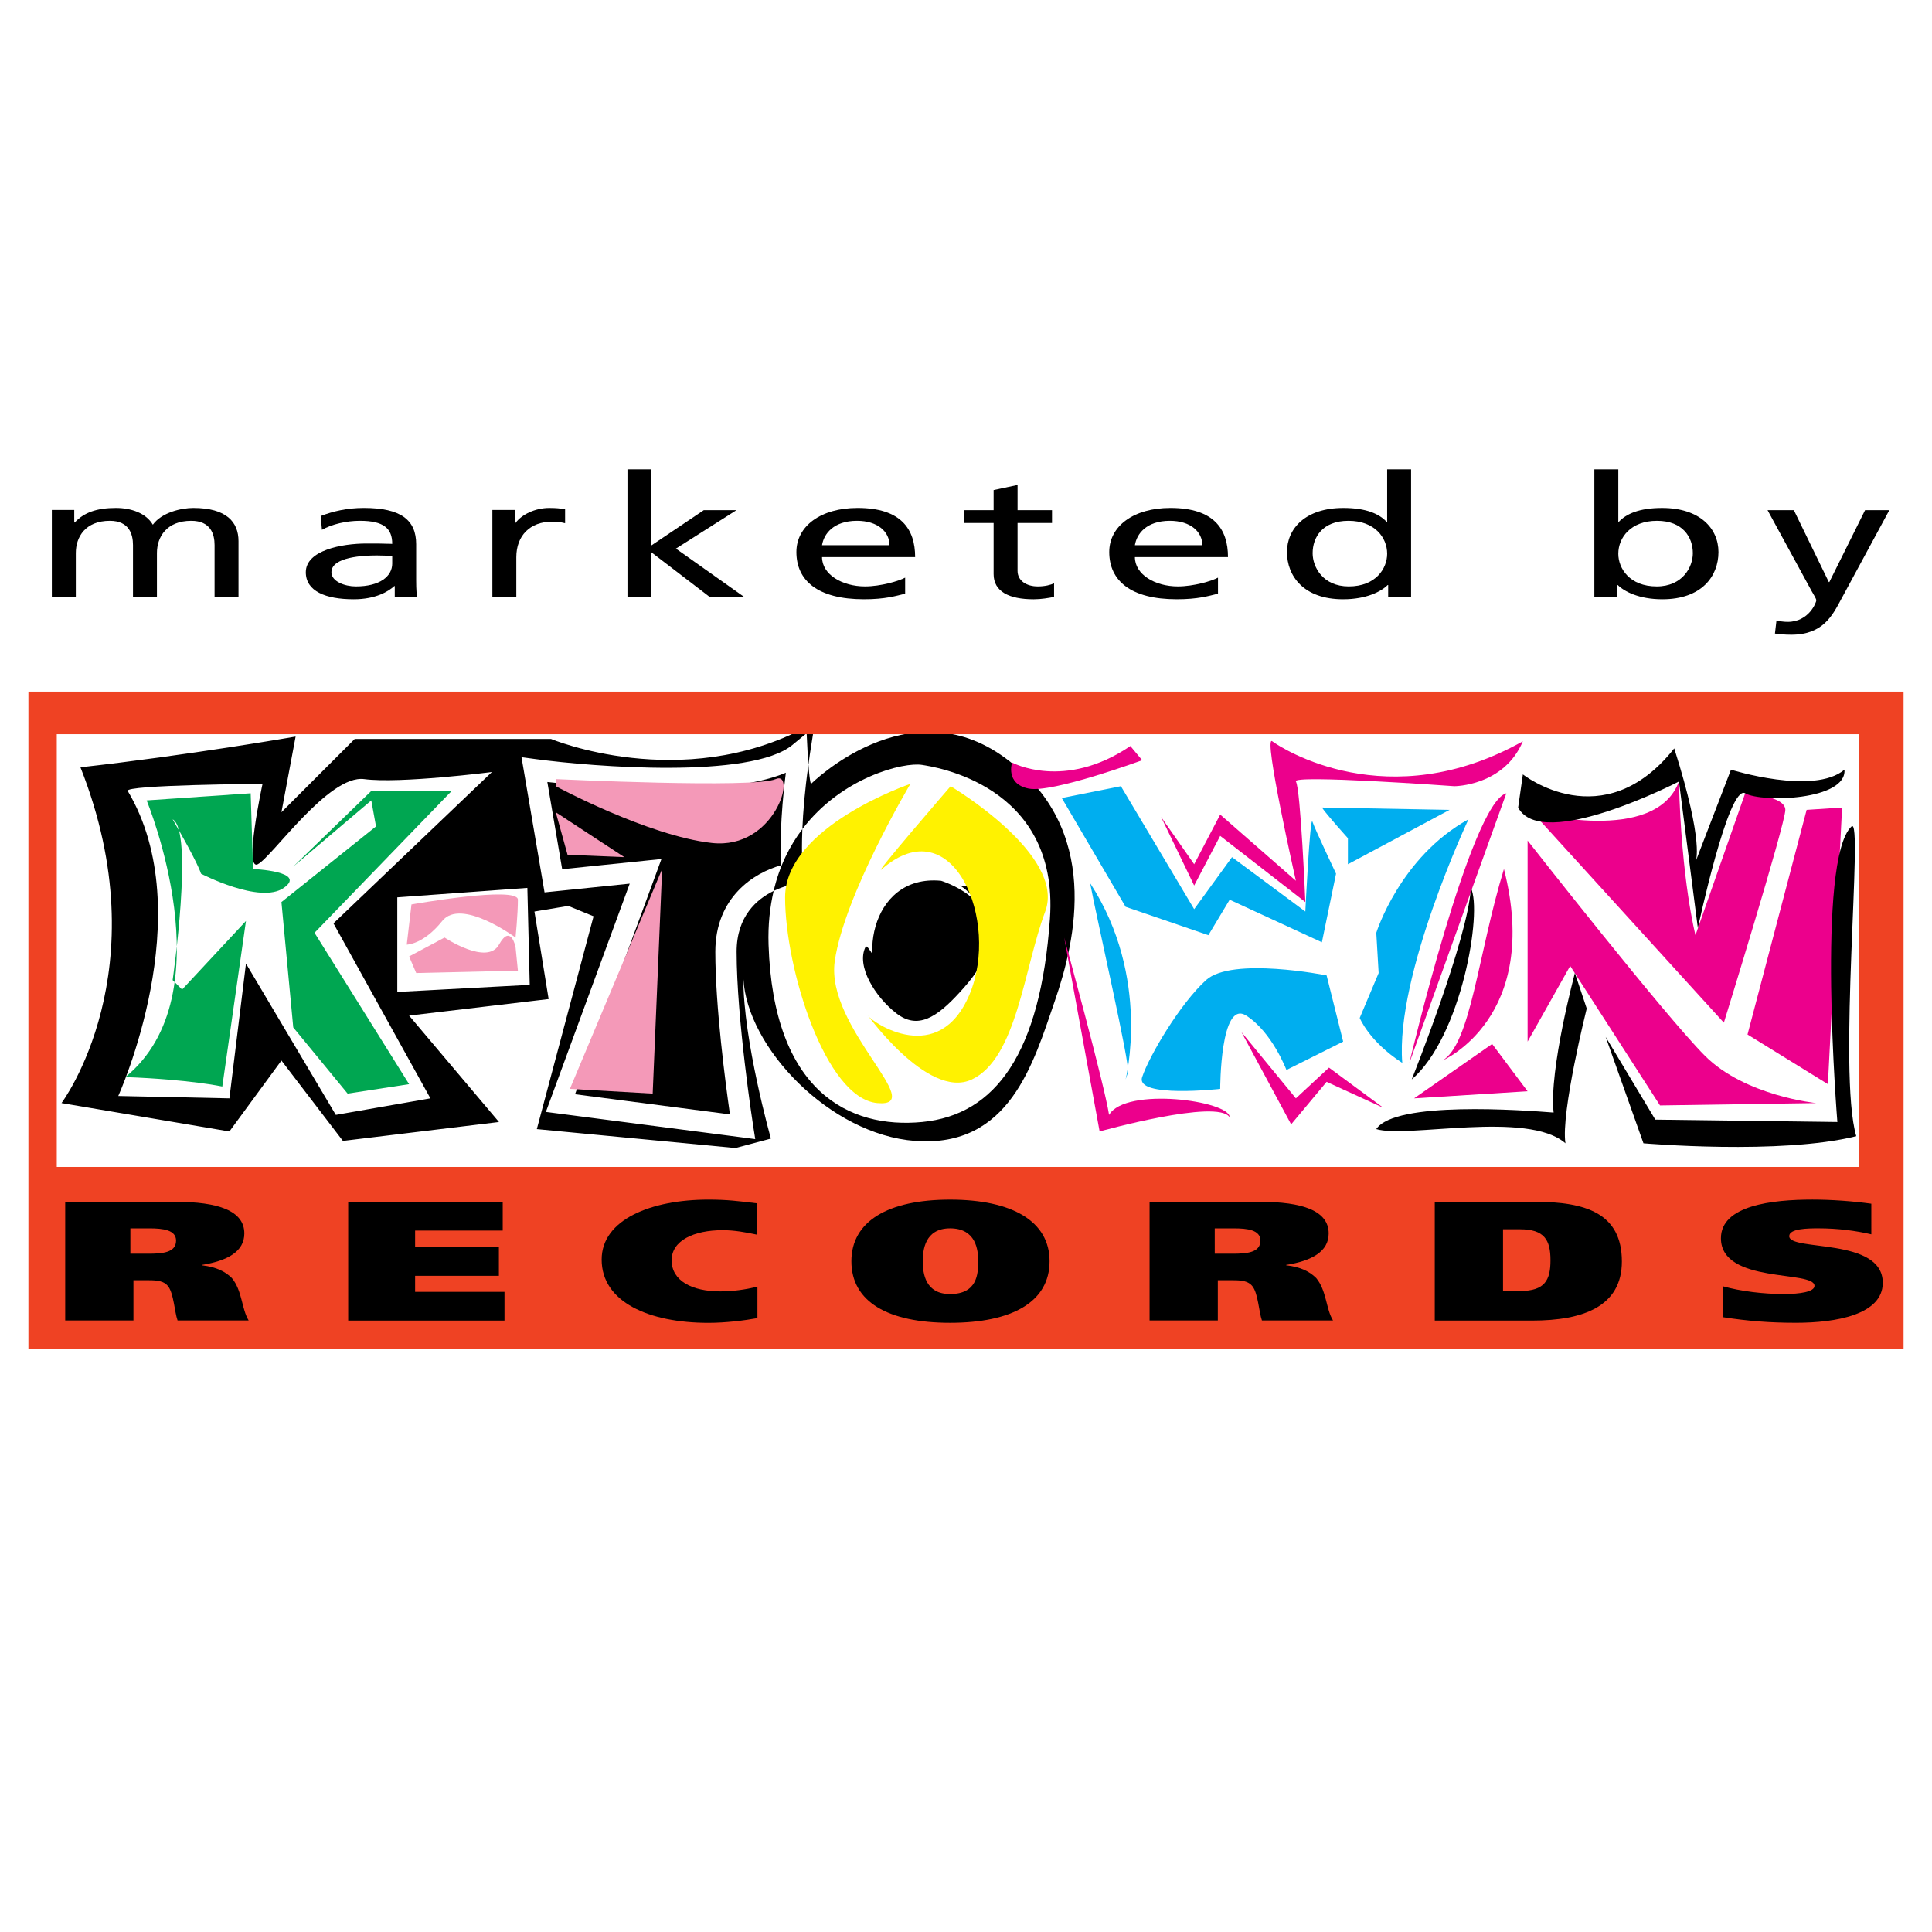 <?xml version="1.0" encoding="utf-8"?>
<!-- Generator: Adobe Illustrator 13.0.0, SVG Export Plug-In . SVG Version: 6.00 Build 14948)  -->
<!DOCTYPE svg PUBLIC "-//W3C//DTD SVG 1.0//EN" "http://www.w3.org/TR/2001/REC-SVG-20010904/DTD/svg10.dtd">
<svg version="1.0" id="Layer_1" xmlns="http://www.w3.org/2000/svg" xmlns:xlink="http://www.w3.org/1999/xlink" x="0px" y="0px"
	 width="192.756px" height="192.756px" viewBox="0 0 192.756 192.756" enable-background="new 0 0 192.756 192.756"
	 xml:space="preserve">
<g>
	<polygon fill-rule="evenodd" clip-rule="evenodd" fill="#FFFFFF" points="0,0 192.756,0 192.756,192.756 0,192.756 0,0 	"/>
	<path fill-rule="evenodd" clip-rule="evenodd" d="M88.946,99.438c3.539,2.596,6.371-1.652,8.729-5.661
		c2.358-4.011-3.777-5.899-3.777-5.899C86.585,87.17,85.408,96.842,88.946,99.438L88.946,99.438z"/>
	<path fill-rule="evenodd" clip-rule="evenodd" d="M100.271,75.609c-9.672-7.077-19.346,2.595-19.346,2.595
		s-0.118,0.069-0.267-1.904c-0.363,2.555-0.537,4.716-0.606,6.418c3.93-5.176,10.111-6.71,11.96-6.4
		c0.988,0.164,13.683,1.886,12.741,15.333c-0.943,13.448-5.425,19.581-12.741,20.29c-7.313,0.707-14.861-3.066-15.333-17.694
		c-0.064-1.983,0.136-3.753,0.509-5.356c-1.646,0.799-3.695,2.503-3.695,6.065c0,6.679,1.622,17.188,1.639,17.296l0.219,1.398
		l-1.405-0.186l-18.165-2.357l-1.319-0.172l0.46-1.248l7.906-21.525l-7.509,0.771l-0.99,0.102l-0.166-0.98l-1.889-11.088
		l-0.243-1.422l1.431,0.193c5.713,0.769,21.45,2.015,25.605-1.42l1.412-1.164c-0.009-0.215-0.02-0.378-0.028-0.612
		c-12.502,6.606-25.479,1.182-25.479,1.182H35.392l-7.313,7.313l1.414-7.549c0,0-10.852,1.888-21.467,3.065
		c8.02,20.29-1.889,33.5-1.889,33.5l16.751,2.832l5.191-7.076l6.134,8.02l15.57-1.887l-8.966-10.617l13.92-1.65l-1.416-8.729
		l3.373-0.563l2.526,1.036l-5.661,21.231l19.815,1.889l3.539-0.943c0,0-2.767-9.797-2.748-15.975
		c0.351,6.891,8.635,15.572,17.141,16.209c9.436,0.709,11.795-7.783,13.918-13.918C107.348,93.776,109.943,82.688,100.271,75.609
		L100.271,75.609z M42.942,109.582l-9.438,1.65l-8.963-15.099l-1.652,13.449l-11.09-0.236c0,0,8.258-18.165,0.945-30.432
		c-0.363-0.61,13.45-0.709,13.45-0.709s-1.891,8.729-0.475,8.022c1.418-0.709,7.079-8.966,10.618-8.495
		c3.539,0.473,12.74-0.705,12.74-0.705L33.27,92.125L42.942,109.582l-3.304-10.617v-9.436l12.977-0.943l0.236,9.672l-13.213,0.707
		L42.942,109.582L42.942,109.582z"/>
	<path fill-rule="evenodd" clip-rule="evenodd" d="M54.608,78.02l1.48,8.701l8.213-0.842l1.691-0.176l-0.584,1.597l-8.038,21.873
		l15.456,2.008c-0.445-3.113-1.458-10.771-1.458-16.224c0-5.446,3.86-7.88,6.55-8.624c-0.071-1.489-0.092-4.699,0.486-9.238
		C72.104,79.739,59.152,78.551,54.608,78.02L54.608,78.02z"/>
	<path fill-rule="evenodd" clip-rule="evenodd" d="M79.19,88.221l1.005-0.15c0.004-0.002-0.103-1.01-0.103-1.01
		c-0.002-0.026-0.148-1.598-0.041-4.342c-1.259,1.661-2.288,3.693-2.864,6.172C78.224,88.386,79.1,88.234,79.19,88.221L79.19,88.221
		z"/>
	<path fill-rule="evenodd" clip-rule="evenodd" d="M80.793,75.302l0.432-2.765l-0.746,0.617c0.062,1.401,0.122,2.421,0.178,3.147
		C80.703,75.964,80.74,75.652,80.793,75.302L80.793,75.302z"/>
	<path fill-rule="evenodd" clip-rule="evenodd" fill="#EC008C" d="M100.978,76.08c0,0,5.193,2.834,11.798-1.647
		c1.177,1.414,1.177,1.414,1.177,1.414s-8.963,3.302-11.324,2.83C100.271,78.205,100.978,76.08,100.978,76.08L100.978,76.08z"/>
	<path fill-rule="evenodd" clip-rule="evenodd" fill="#EC008C" d="M115.841,81.509l3.302,4.718l2.596-4.957l7.552,6.606
		c0,0-3.304-14.626-2.361-13.92c0.943,0.709,11.562,7.552,25.008,0c-1.888,4.484-6.84,4.484-6.84,4.484s-16.279-1.18-15.807-0.47
		C129.761,78.675,130.233,90,130.233,90l-8.495-6.604l-2.596,4.955L115.841,81.509L115.841,81.509z"/>
	<path fill-rule="evenodd" clip-rule="evenodd" fill="#EC008C" d="M106.171,93.54l3.538,19.345c0,0,11.795-3.303,12.975-1.414
		c0-1.652-10.382-3.068-12.031-0.238C110.18,108.166,106.171,93.54,106.171,93.54L106.171,93.54z"/>
	<path fill-rule="evenodd" clip-rule="evenodd" fill="#EC008C" d="M150.287,79.148l-9.673,26.897
		C140.614,106.045,146.748,80.093,150.287,79.148L150.287,79.148z"/>
	<path fill-rule="evenodd" clip-rule="evenodd" fill="#EC008C" d="M152.882,81.036c0,0,12.268,3.302,14.627-3.065
		c0.236,9.906,1.649,15.333,1.649,15.333l4.957-14.156c0,0,4.009,0.236,4.009,1.652c0,1.414-6.134,21.233-6.134,21.233
		L152.882,81.036L152.882,81.036z"/>
	<polygon fill-rule="evenodd" clip-rule="evenodd" fill="#EC008C" points="174.35,103.213 180.249,80.8 183.787,80.566 
		182.371,108.166 174.35,103.213 	"/>
	<path fill-rule="evenodd" clip-rule="evenodd" fill="#EC008C" d="M181.192,110.053c0,0-7.077-0.707-11.088-4.715
		c-4.012-4.014-17.695-21.472-17.695-21.472v20.054l4.248-7.548l8.963,13.917L181.192,110.053L181.192,110.053z"/>
	<polygon fill-rule="evenodd" clip-rule="evenodd" fill="#EC008C" points="152.409,108.875 148.871,104.156 141.085,109.582 
		152.409,108.875 	"/>
	<path fill-rule="evenodd" clip-rule="evenodd" fill="#EC008C" d="M143.914,105.809c0,0,9.911-4.248,6.135-19.109
		C147.453,95.19,146.748,104.156,143.914,105.809L143.914,105.809z"/>
	<polygon fill-rule="evenodd" clip-rule="evenodd" fill="#EC008C" points="138.02,110.527 132.592,106.516 129.29,109.582 
		123.863,102.977 128.817,112.178 132.355,107.934 138.02,110.527 	"/>
	<path fill-rule="evenodd" clip-rule="evenodd" fill="#00AEEF" d="M105.933,79.618l5.899-1.177l7.311,12.268l3.775-5.191
		l7.315,5.427c0,0,0.47-9.674,0.709-8.965c0.234,0.709,2.356,5.19,2.356,5.19l-1.413,6.843l-9.202-4.247l-2.123,3.538l-8.259-2.832
		L105.933,79.618L105.933,79.618z"/>
	<path fill-rule="evenodd" clip-rule="evenodd" fill="#00AEEF" d="M131.886,80.566c0.47,0.705,2.595,3.065,2.595,3.065v2.596
		l10.144-5.427L131.886,80.566L131.886,80.566z"/>
	<path fill-rule="evenodd" clip-rule="evenodd" fill="#00AEEF" d="M146.51,81.743c0,0-7.313,15.571-6.604,24.302
		c-3.302-2.125-4.247-4.484-4.247-4.484l1.889-4.481l-0.236-4.012C137.311,93.067,139.671,85.518,146.51,81.743L146.51,81.743z"/>
	<path fill-rule="evenodd" clip-rule="evenodd" fill="#00AEEF" d="M134.008,103.92l-1.652-6.605c0,0-9.438-1.888-12.031,0.471
		c-2.595,2.361-5.663,7.553-6.372,9.674c-0.704,2.123,7.786,1.178,7.786,1.178s0-8.963,2.596-7.312
		c2.595,1.652,4.013,5.426,4.013,5.426L134.008,103.92L134.008,103.92z"/>
	<path fill-rule="evenodd" clip-rule="evenodd" fill="#00AEEF" d="M112.302,107.693c0,0,2.596-10.143-3.54-19.58
		c0.709,3.775,4.014,18.168,3.777,18.875C112.302,107.693,112.302,107.693,112.302,107.693L112.302,107.693z"/>
	<path fill-rule="evenodd" clip-rule="evenodd" d="M151.937,77.261c0,0,8.022,6.37,15.102-2.595
		c3.066,9.672,2.12,11.325,2.12,11.325l3.541-9.202c0,0,8.257,2.596,11.324,0c0.234,3.068-8.256,3.305-9.908,2.359
		c-1.652-0.943-4.72,13.447-4.72,13.447l-1.887-14.624c0,0-13.684,7.077-16.043,2.595C151.937,77.261,151.937,77.261,151.937,77.261
		L151.937,77.261z"/>
	<path fill-rule="evenodd" clip-rule="evenodd" d="M184.73,82.452c1.208-1.128-1.416,24.536,0.471,30.905
		c-7.547,1.887-21.233,0.709-21.233,0.709l-3.772-10.617l4.954,8.256l18.165,0.236C183.314,111.941,181.192,85.754,184.73,82.452
		L184.73,82.452z"/>
	<path fill-rule="evenodd" clip-rule="evenodd" d="M158.307,100.617l-1.18-3.538c0,0-2.595,9.671-2.122,13.919
		c-3.068-0.236-15.809-1.18-17.694,1.65c3.065,0.945,15.099-1.887,18.874,1.418C155.712,110.998,158.307,100.617,158.307,100.617
		L158.307,100.617z"/>
	<path fill-rule="evenodd" clip-rule="evenodd" d="M140.849,107.693c0,0,5.661-14.153,5.899-19.107
		C147.928,90.945,145.805,103.449,140.849,107.693L140.849,107.693z"/>
	<path fill-rule="evenodd" clip-rule="evenodd" d="M86.352,94.483c0.421-0.844,3.774,8.729,7.547,4.011
		c3.777-4.718,5.429-7.786,1.89-10.145c2.596,0.236,3.3-1.18,3.066,2.832c-0.236,4.009-0.709,5.191-3.066,7.784
		c-2.361,2.596-4.247,3.777-6.372,2.125C87.294,99.438,85.408,96.372,86.352,94.483L86.352,94.483z"/>
	<path fill-rule="evenodd" clip-rule="evenodd" fill="#00A651" d="M17.225,97.785c0,0,2.125-14.862,0-16.042
		c2.596,4.484,2.832,5.427,2.832,5.427s5.897,3.068,8.256,1.416c2.361-1.652-3.068-1.886-3.068-1.886l-0.234-7.552L14.63,79.857
		c0,0,8.022,19.346-2.123,27.602c6.37,0.234,9.672,0.943,9.672,0.943l2.361-16.514l-6.373,6.84L17.225,97.785L17.225,97.785z"/>
	<polygon fill-rule="evenodd" clip-rule="evenodd" fill="#00A651" points="29.258,86.461 37.044,79.857 37.515,82.452 28.079,90 
		29.258,102.506 34.683,109.109 40.817,108.166 31.381,93.067 45.064,78.914 37.044,78.914 29.258,86.461 	"/>
	<path fill-rule="evenodd" clip-rule="evenodd" fill="#FFF200" d="M90.833,78.205c0,0-12.504,4.248-12.504,11.325
		c0,7.079,4.011,20.053,9.202,20.523c5.191,0.475-5.191-7.547-4.248-14.153C84.229,89.292,90.833,78.205,90.833,78.205
		L90.833,78.205z"/>
	<path fill-rule="evenodd" clip-rule="evenodd" fill="#FFF200" d="M88.003,86.7c-1.197,1.036,6.841-8.259,6.841-8.259
		s11.56,6.843,9.436,12.504c-2.123,5.664-2.83,14.627-7.313,16.749c-4.482,2.125-10.852-7.076-10.381-6.369
		c0.475,0.709,7.079,5.191,10.147-2.121C99.798,91.888,95.08,80.566,88.003,86.7L88.003,86.7z"/>
	<path fill-rule="evenodd" clip-rule="evenodd" fill="#F499B8" d="M40.583,94.247l0.47-4.009c0,0,10.618-1.888,10.618-0.472
		c0,1.416-0.236,3.774-0.236,3.774s-5.427-4.011-7.313-1.652C42.232,94.247,40.583,94.247,40.583,94.247L40.583,94.247z"/>
	<path fill-rule="evenodd" clip-rule="evenodd" fill="#F499B8" d="M40.817,95.426l3.539-1.886c0,0,4.248,2.832,5.427,0.707
		c1.182-2.123,1.652,0.236,1.652,0.236l0.236,2.359l-10.145,0.237L40.817,95.426L40.817,95.426z"/>
	<path fill-rule="evenodd" clip-rule="evenodd" fill="#F499B8" d="M55.446,77.732c0,0,19.815,0.943,21.94,0
		c2.123-0.943,0,7.077-6.368,6.372c-6.373-0.709-15.572-5.663-15.572-5.663v2.595l1.179,4.248l5.664,0.234l-6.843-4.481V77.732
		L55.446,77.732z"/>
	<polygon fill-rule="evenodd" clip-rule="evenodd" fill="#F499B8" points="66.062,86.7 65.118,109.109 56.859,108.637 66.062,86.7 	
		"/>
	<path fill-rule="evenodd" clip-rule="evenodd" fill="#EF4223" d="M2.834,69.003v65.587h187.086V69.003H2.834L2.834,69.003z
		 M185.439,116.424H5.664V73.25h179.775V116.424L185.439,116.424z"/>
	<path fill-rule="evenodd" clip-rule="evenodd" d="M13.007,122.555h1.887c1.373,0,2.672,0.154,2.672,1.223
		c0,1.203-1.375,1.305-2.776,1.305h-1.783V122.555L13.007,122.555z M6.506,131.744h6.808v-4.014h1.526
		c0.84,0,1.529,0.068,1.936,0.611c0.559,0.711,0.636,2.555,0.941,3.402h7.092c-0.711-1.152-0.634-2.979-1.676-4.232
		c-0.638-0.631-1.525-1.104-2.999-1.273v-0.035c2.54-0.406,4.243-1.324,4.243-3.139c0-2.275-2.619-3.158-6.862-3.158H6.506V131.744
		L6.506,131.744z"/>
	<polygon fill-rule="evenodd" clip-rule="evenodd" points="34.739,119.908 50.157,119.908 50.157,122.775 41.416,122.775 
		41.416,124.422 49.774,124.422 49.774,127.287 41.416,127.287 41.416,128.889 50.333,128.889 50.333,131.754 34.739,131.754 
		34.739,119.908 	"/>
	<path fill-rule="evenodd" clip-rule="evenodd" d="M75.57,131.508c-1.274,0.236-3.158,0.473-4.892,0.473
		c-5.913,0-10.65-2.061-10.65-6.314c0-3.998,4.944-5.98,10.65-5.98c1.886,0,3.008,0.148,4.84,0.369v3.127
		c-1.121-0.24-2.267-0.447-3.414-0.447c-2.904,0-5.096,1.047-5.096,3.002c0,2.057,2.039,3.105,4.868,3.105
		c1.249,0,2.445-0.174,3.693-0.465V131.508L75.57,131.508z"/>
	<path fill-rule="evenodd" clip-rule="evenodd" d="M92.066,125.834c0-1.107,0.205-3.281,2.725-3.281
		c2.599,0,2.806,2.174,2.806,3.281c0,1.271-0.104,3.273-2.806,3.273C92.345,129.107,92.066,127.105,92.066,125.834L92.066,125.834z
		 M104.716,125.834c0-3.979-3.712-6.146-9.925-6.146c-6.209,0-9.847,2.168-9.847,6.146c0,4.043,3.637,6.143,9.847,6.143
		C101.004,131.977,104.716,129.877,104.716,125.834L104.716,125.834z"/>
	<path fill-rule="evenodd" clip-rule="evenodd" d="M121.194,122.555h1.883c1.377,0,2.675,0.154,2.675,1.223
		c0,1.203-1.375,1.305-2.776,1.305h-1.781V122.555L121.194,122.555z M114.693,131.744h6.809v-4.014h1.525
		c0.84,0,1.527,0.068,1.936,0.611c0.559,0.711,0.636,2.555,0.941,3.402h7.092c-0.711-1.152-0.636-2.979-1.678-4.232
		c-0.636-0.631-1.525-1.104-2.999-1.273v-0.035c2.541-0.406,4.243-1.324,4.243-3.139c0-2.275-2.617-3.158-6.862-3.158h-11.007
		V131.744L114.693,131.744z"/>
	<path fill-rule="evenodd" clip-rule="evenodd" d="M149.956,122.645h1.68c2.445,0,3.056,1.055,3.056,3.096
		c0,1.971-0.561,3.061-3.029,3.061h-1.706V122.645L149.956,122.645z M143.146,131.754h9.713c5.09,0,8.955-1.408,8.955-5.895
		c0-4.805-3.588-5.955-8.674-5.955h-9.994V131.754L143.146,131.754z"/>
	<path fill-rule="evenodd" clip-rule="evenodd" d="M186.703,123.15c-1.527-0.357-3.33-0.598-5.262-0.598
		c-1.07,0-2.929,0.018-2.929,0.781c0,1.547,9.333,0.086,9.333,4.654c0,3.186-4.7,3.988-8.645,3.988c-2.622,0-4.783-0.17-7.322-0.562
		v-3.084c1.828,0.51,4.066,0.777,6.1,0.777c1.603,0,3.055-0.219,3.055-0.814c0-1.594-9.335-0.152-9.335-4.752
		c0-3.273,5.085-3.854,9.131-3.854c1.908,0,4.016,0.154,5.874,0.41V123.15L186.703,123.15z"/>
	<path fill-rule="evenodd" clip-rule="evenodd" d="M5.172,50.876h2.236v1.252h0.05c0.915-0.997,2.208-1.452,4.11-1.452
		c1.495,0,2.997,0.504,3.68,1.673c0.894-1.235,2.861-1.673,4.039-1.673c3.313,0,4.508,1.417,4.508,3.309v5.566h-2.387v-5.175
		c0-1.072-0.384-2.417-2.327-2.417c-2.451,0-3.424,1.601-3.424,3.218v4.374h-2.389v-5.175c0-1.072-0.38-2.417-2.307-2.417
		c-2.435,0-3.397,1.601-3.397,3.218v4.374H5.172V50.876L5.172,50.876z"/>
	<path fill-rule="evenodd" clip-rule="evenodd" d="M39.133,56.22c0,1.298-1.255,2.286-3.633,2.286c-1.103,0-2.433-0.494-2.433-1.416
		c0-1.536,3.225-1.674,4.529-1.674c0.511,0,1.022,0.034,1.536,0.034V56.22L39.133,56.22z M32.122,52.859
		c0.971-0.554,2.43-0.9,3.786-0.9c2.404,0,3.225,0.78,3.225,2.301c-0.948-0.034-1.611-0.034-2.561-0.034
		c-2.479,0-6.061,0.681-6.061,2.864c0,1.889,1.968,2.698,4.785,2.698c2.2,0,3.48-0.793,4.041-1.317h0.049v1.113h2.236
		c-0.049-0.251-0.101-0.707-0.101-1.693v-3.597c0-2.404-1.501-3.618-5.229-3.618c-1.663,0-3.096,0.337-4.299,0.81L32.122,52.859
		L32.122,52.859z"/>
	<path fill-rule="evenodd" clip-rule="evenodd" d="M49.125,50.875h2.234V52.2h0.054c0.636-0.889,2.011-1.523,3.386-1.523
		c0.715,0,1.072,0.049,1.581,0.116V52.2c-0.434-0.118-0.917-0.152-1.326-0.152c-2.14,0-3.541,1.364-3.541,3.549v3.956h-2.389V50.875
		L49.125,50.875z"/>
	<polygon fill-rule="evenodd" clip-rule="evenodd" points="62.602,46.827 64.993,46.827 64.993,54.413 70.216,50.898 73.476,50.898 
		67.436,54.733 74.241,59.552 70.801,59.552 64.993,55.106 64.993,59.552 62.602,59.552 62.602,46.827 	"/>
	<path fill-rule="evenodd" clip-rule="evenodd" d="M82.014,54.394c0.178-1.13,1.149-2.434,3.493-2.434
		c2.067,0,3.238,1.096,3.238,2.434H82.014L82.014,54.394z M90.307,57.629c-0.589,0.327-2.428,0.876-4.007,0.876
		c-2.271,0-4.286-1.186-4.286-2.922h9.29c0-2.801-1.407-4.907-5.745-4.907c-3.672,0-6.102,1.813-6.102,4.398
		c0,2.846,2.123,4.713,6.74,4.713c2.143,0,3.19-0.337,4.11-0.556V57.629L90.307,57.629z"/>
	<path fill-rule="evenodd" clip-rule="evenodd" d="M104.961,50.896h-3.439v-2.511l-2.389,0.509v2.002h-2.929v1.283h2.929v5.096
		c0,1.736,1.525,2.514,3.996,2.514c0.763,0,1.501-0.133,2.036-0.236v-1.354c-0.356,0.155-0.892,0.307-1.63,0.307
		c-1.097,0-2.014-0.545-2.014-1.558v-4.77h3.439V50.896L104.961,50.896z"/>
	<path fill-rule="evenodd" clip-rule="evenodd" d="M113.229,54.394c0.176-1.13,1.145-2.434,3.491-2.434
		c2.066,0,3.237,1.096,3.237,2.434H113.229L113.229,54.394z M121.52,57.629c-0.589,0.327-2.428,0.876-4.007,0.876
		c-2.273,0-4.284-1.186-4.284-2.922h9.287c0-2.801-1.407-4.907-5.744-4.907c-3.674,0-6.102,1.813-6.102,4.398
		c0,2.846,2.122,4.713,6.737,4.713c2.142,0,3.192-0.337,4.112-0.556V57.629L121.52,57.629z"/>
	<path fill-rule="evenodd" clip-rule="evenodd" d="M130.962,55.197c0-1.592,0.971-3.237,3.577-3.237s3.858,1.663,3.858,3.289
		c0,1.459-1.126,3.257-3.833,3.257C131.982,58.505,130.962,56.568,130.962,55.197L130.962,55.197z M138.498,59.584h2.286V46.827
		h-2.387v5.236h-0.052c-0.741-0.797-2.045-1.386-4.318-1.386c-3.783,0-5.625,2.054-5.625,4.4c0,2.385,1.661,4.711,5.599,4.711
		c2.325,0,3.808-0.778,4.445-1.42h0.052V59.584L138.498,59.584z"/>
	<path fill-rule="evenodd" clip-rule="evenodd" d="M168.895,55.197c0,1.371-1.024,3.309-3.604,3.309
		c-2.709,0-3.832-1.798-3.832-3.257c0-1.626,1.252-3.289,3.858-3.289S168.895,53.623,168.895,55.197L168.895,55.197z
		 M159.069,59.584h2.286v-1.216h0.052c0.638,0.642,2.118,1.42,4.445,1.42c3.936,0,5.599-2.31,5.599-4.711
		c0-2.346-1.844-4.4-5.623-4.4c-2.274,0-3.576,0.588-4.32,1.386h-0.049v-5.236h-2.39V59.584L159.069,59.584z"/>
	<path fill-rule="evenodd" clip-rule="evenodd" d="M177.239,61.909c0.307,0.069,0.716,0.135,1.121,0.135
		c2.14,0,2.854-1.97,2.854-2.142c0-0.185-0.305-0.627-0.458-0.917l-4.408-8.089h2.625l3.489,7.174h0.052l3.566-7.174h2.421
		l-4.789,8.856c-0.891,1.665-1.834,3.575-4.994,3.575c-0.763,0-1.197-0.066-1.631-0.116L177.239,61.909L177.239,61.909z"/>
</g>
</svg>
